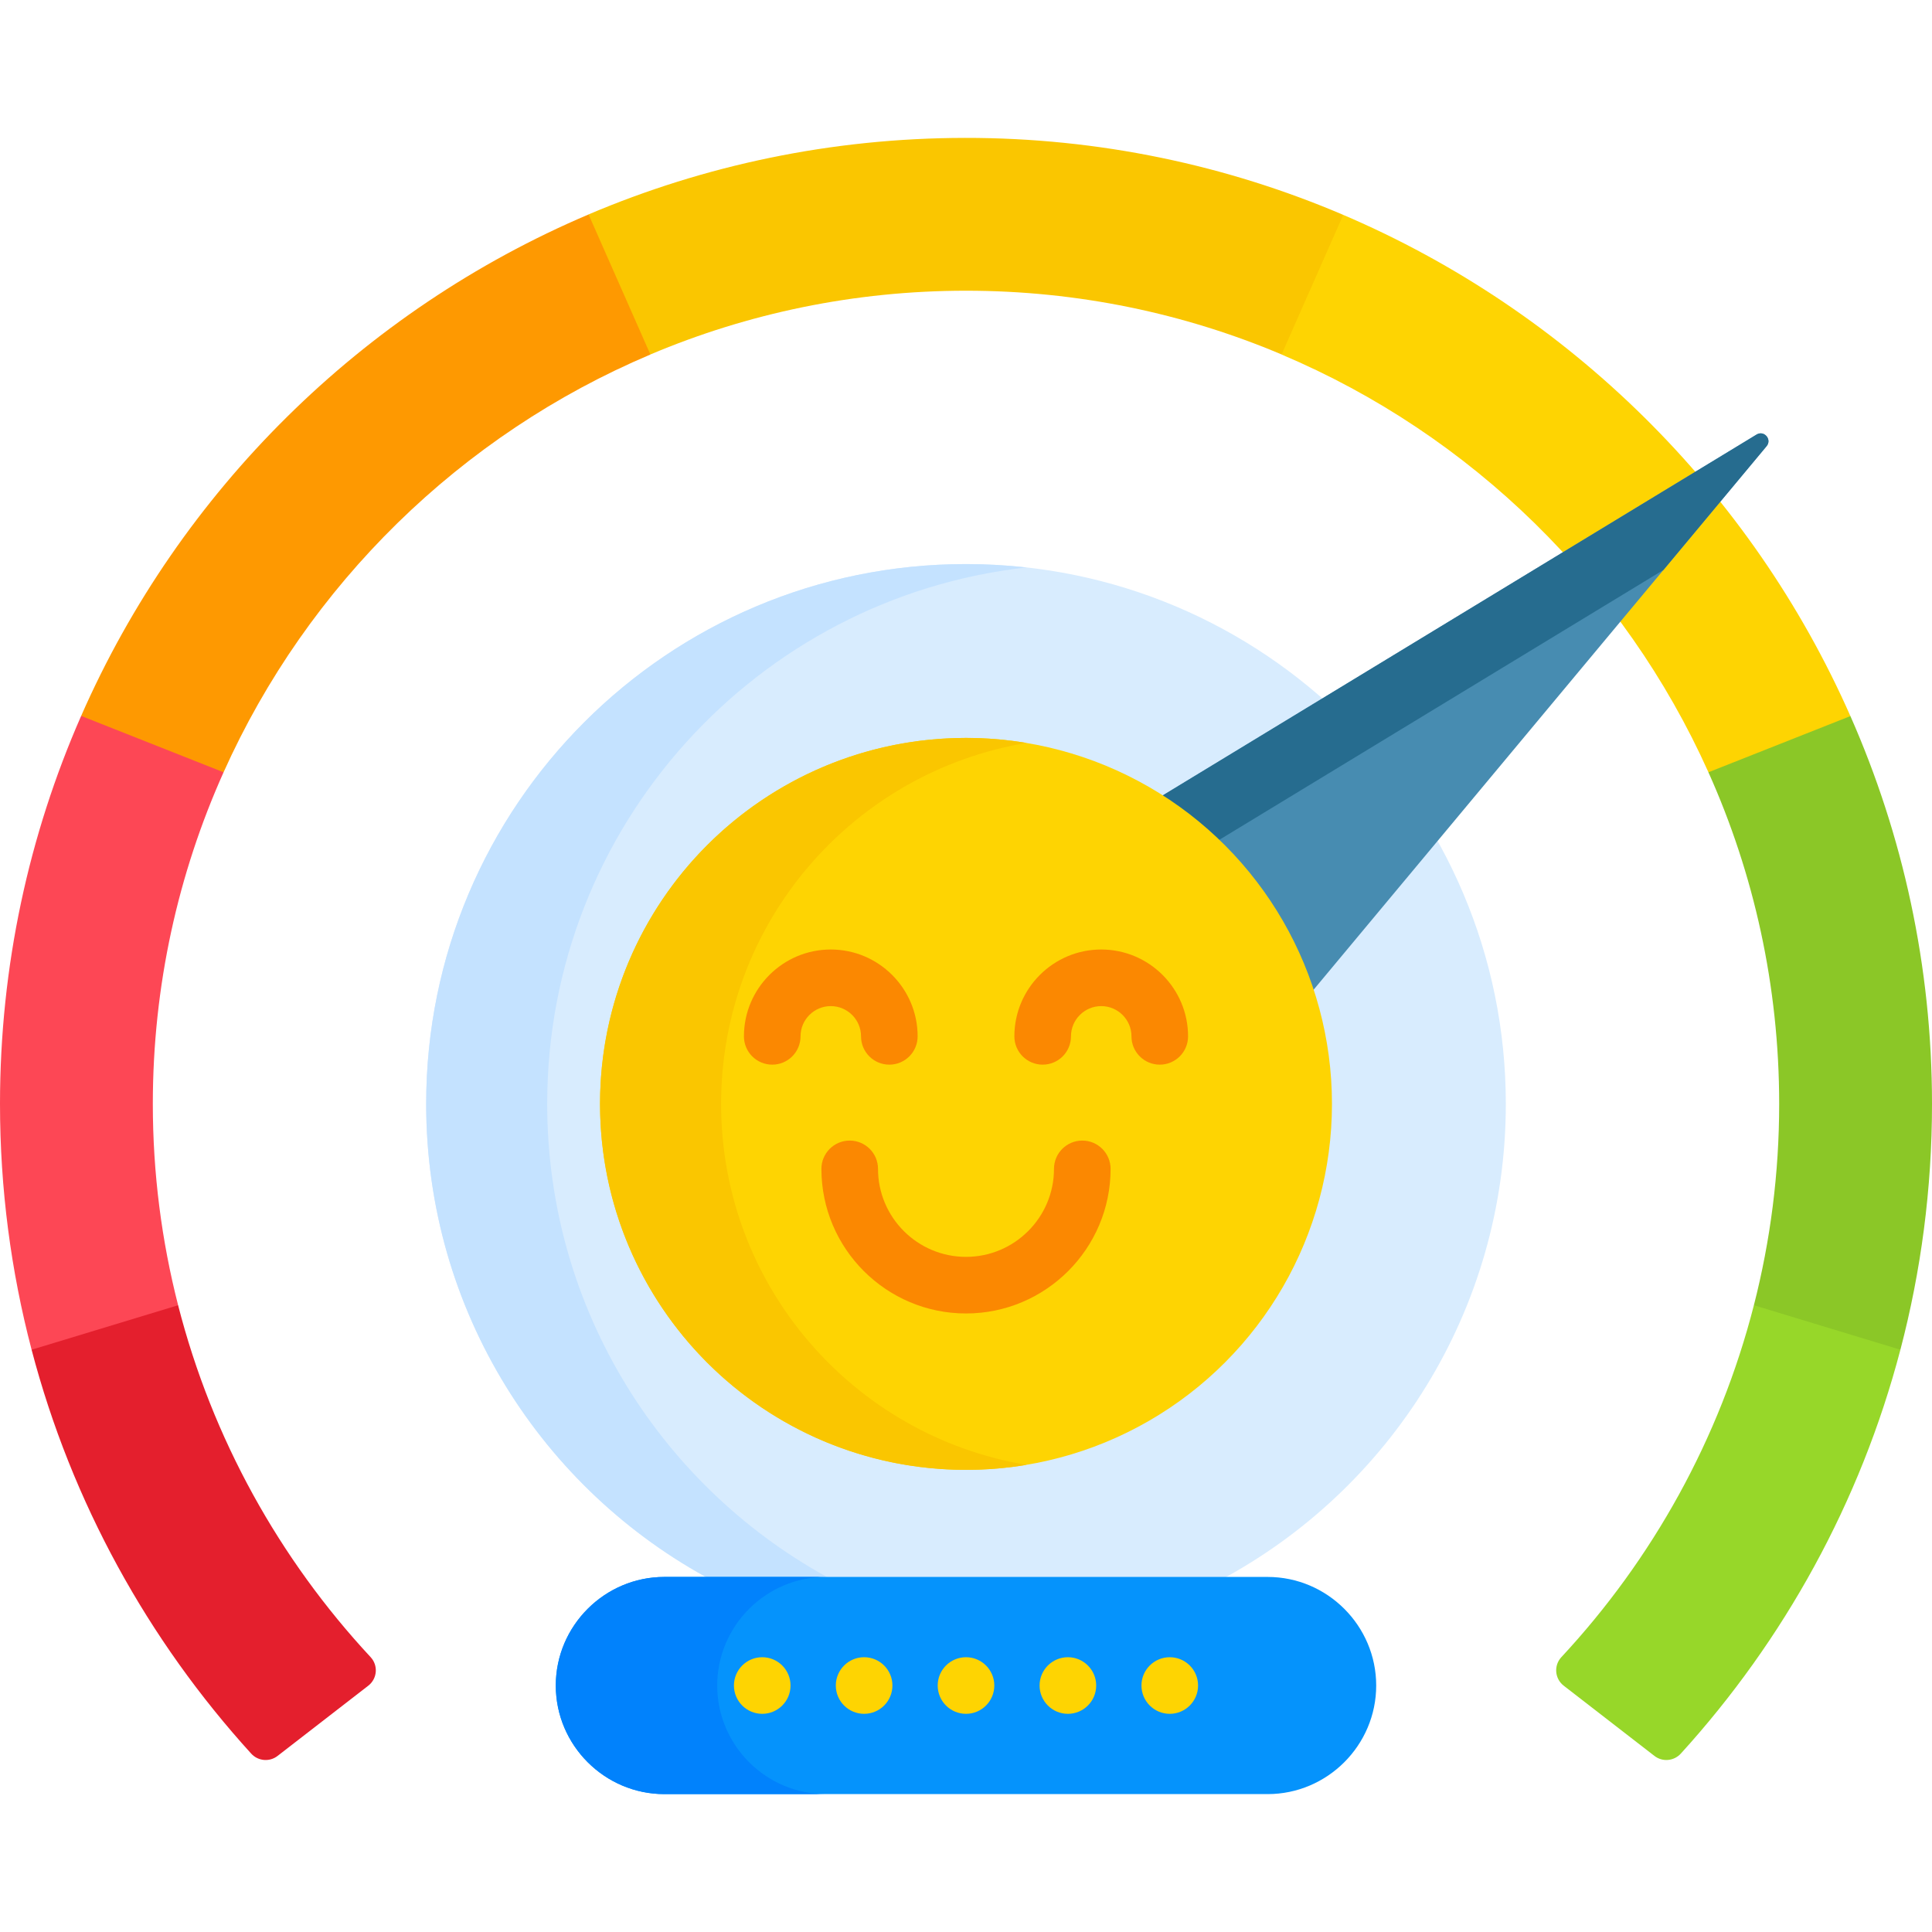 <svg id="Capa_1" enable-background="new 0 0 512 512" height="512" viewBox="0 0 512 512" width="512" xmlns="http://www.w3.org/2000/svg"><g><path d="m466.901 345.496-2.104.406c-9.052 35.383-26.873 67.294-51.017 93.256-2.059 2.214-1.771 5.715.62 7.566l24.051 18.62c2.136 1.654 5.174 1.365 6.991-.633 27.305-30.027 47.566-66.57 58.182-107.021l-1.939-1.634z" fill="#97d729"/><path d="m490.377 189.772-1.367-.616c.01.023.021.046.031.069l-35.771 14.154c-.017-.038-.036-.076-.053-.114l-.466 1.394c12.042 26.853 18.75 56.598 18.75 87.882 0 18.414-2.336 36.289-6.703 53.36l38.828 11.789c5.46-20.801 8.375-42.633 8.375-65.148-.001-36.517-7.736-71.284-21.624-102.77z" fill="#8bc727"/><path d="m355.97 56.945-1.805 1.612-14.699 33.288.164 2.105c50.251 21.244 90.835 61.011 113.121 110.709l37.626-14.888c-26.251-59.511-74.539-107.267-134.407-132.826z" fill="#fed402"/><path d="m188.892 418.906h134.217c45.184-24.046 75.95-71.608 75.95-126.363 0-79.009-64.05-143.058-143.059-143.058s-143.059 64.049-143.059 143.058c0 54.755 30.767 102.316 75.951 126.363z" fill="#d8ecfe"/><path d="m188.892 418.906h32.089c-45.193-24.041-75.967-71.602-75.967-126.363 0-73.587 55.563-134.186 127.022-142.159-5.265-.587-10.614-.9-16.036-.9-79.009 0-143.059 64.049-143.059 143.059 0 54.755 30.767 102.316 75.951 126.363z" fill="#c4e2ff"/><path d="m255.686 36.543c-35.377.042-69.073 7.263-99.71 20.28l-.238 1.936 15.069 34.138 1.556 1.04c25.729-10.877 53.993-16.895 83.637-16.895s57.908 6.018 83.637 16.894l16.334-36.994c-30.834-13.161-64.736-20.442-100.285-20.399z" fill="#fac600"/><g><path d="m335.933 475.457h-159.866c-15.827 0-28.776-12.949-28.776-28.776 0-15.827 12.949-28.776 28.776-28.776h159.865c15.827 0 28.776 12.949 28.776 28.776 0 15.827-12.949 28.776-28.775 28.776z" fill="#0593fc"/></g><g><path d="m190.068 446.681c0-15.827 12.949-28.776 28.776-28.776h-42.777c-15.827 0-28.776 12.949-28.776 28.776 0 15.827 12.949 28.776 28.776 28.776h42.777c-15.827 0-28.776-12.949-28.776-28.776z" fill="#0182fc"/></g><g><g><circle cx="202" cy="446.681" fill="#fed402" r="7.5"/></g><g><circle cx="229" cy="446.681" fill="#fed402" r="7.5"/></g><g><circle cx="256" cy="446.681" fill="#fed402" r="7.5"/></g><g><circle cx="283" cy="446.681" fill="#fed402" r="7.5"/></g><g><circle cx="310" cy="446.681" fill="#fed402" r="7.5"/></g></g><path d="m465.513 115.16-158.333 96.217c18.829 11.915 33.244 30.194 40.203 51.793l120.783-144.93c1.49-1.788-.663-4.288-2.653-3.08z" fill="#478cb1"/><path d="m465.514 115.16-158.334 96.217c5.398 3.416 10.436 7.351 15.037 11.741l118.616-72.081 27.333-32.797c1.49-1.788-.664-4.288-2.652-3.08z" fill="#266c8f"/><g><g><circle cx="256" cy="292.543" fill="#fed402" r="96.985"/></g><g><path d="m191.099 292.543c0-48.098 35.015-88.011 80.943-95.657-5.219-.869-10.576-1.328-16.042-1.328-53.563 0-96.985 43.422-96.985 96.985s43.422 96.985 96.985 96.985c5.466 0 10.823-.459 16.042-1.328-45.928-7.646-80.943-47.559-80.943-95.657z" fill="#fac600"/></g><g><path d="m256 348.082c-21.128 0-38.317-17.189-38.317-38.317 0-4.142 3.357-7.5 7.5-7.5s7.5 3.358 7.5 7.5c0 12.857 10.46 23.317 23.317 23.317s23.317-10.46 23.317-23.317c0-4.142 3.357-7.5 7.5-7.5s7.5 3.358 7.5 7.5c0 21.128-17.189 38.317-38.317 38.317z" fill="#fb8801"/></g><g><g><path d="m235.681 282.144c-4.143 0-7.5-3.358-7.5-7.5 0-4.419-3.596-8.015-8.016-8.015-4.419 0-8.015 3.596-8.015 8.015 0 4.142-3.357 7.5-7.5 7.5s-7.5-3.358-7.5-7.5c0-12.69 10.324-23.015 23.015-23.015s23.016 10.325 23.016 23.015c0 4.142-3.358 7.5-7.5 7.5z" fill="#fb8801"/></g><g><path d="m307.35 282.144c-4.143 0-7.5-3.358-7.5-7.5 0-4.419-3.596-8.015-8.015-8.015-4.42 0-8.016 3.596-8.016 8.015 0 4.142-3.357 7.5-7.5 7.5s-7.5-3.358-7.5-7.5c0-12.69 10.325-23.015 23.016-23.015s23.015 10.325 23.015 23.015c0 4.142-3.358 7.5-7.5 7.5z" fill="#fb8801"/></g></g></g><path d="m155.98 56.833c-60.009 25.502-108.285 73.246-134.475 132.892l.53 1.285 35.876 14.196 1.338-.546c22.285-49.697 62.868-89.463 113.117-110.707z" fill="#fe9901"/><g fill="#fd4755"><path d=""/><path d="m59.249 204.66-37.744-14.935c-13.819 31.471-21.505 66.244-21.505 102.818 0 22.515 2.915 44.347 8.375 65.149l1.214.677 36.774-11.166.839-1.3c-4.367-17.071-6.703-34.947-6.703-53.36 0-31.285 6.708-61.03 18.75-87.883z"/></g><g><path d="m47.201 345.898c0 .002.001.003.001.005l-38.827 11.789c10.618 40.455 30.882 77.003 58.193 107.032 1.814 1.994 4.852 2.271 6.983.62l24.049-18.619c2.391-1.851 2.679-5.352.62-7.566-24.146-25.964-41.967-57.875-51.019-93.261z" fill="#e41f2d"/></g></g></svg>